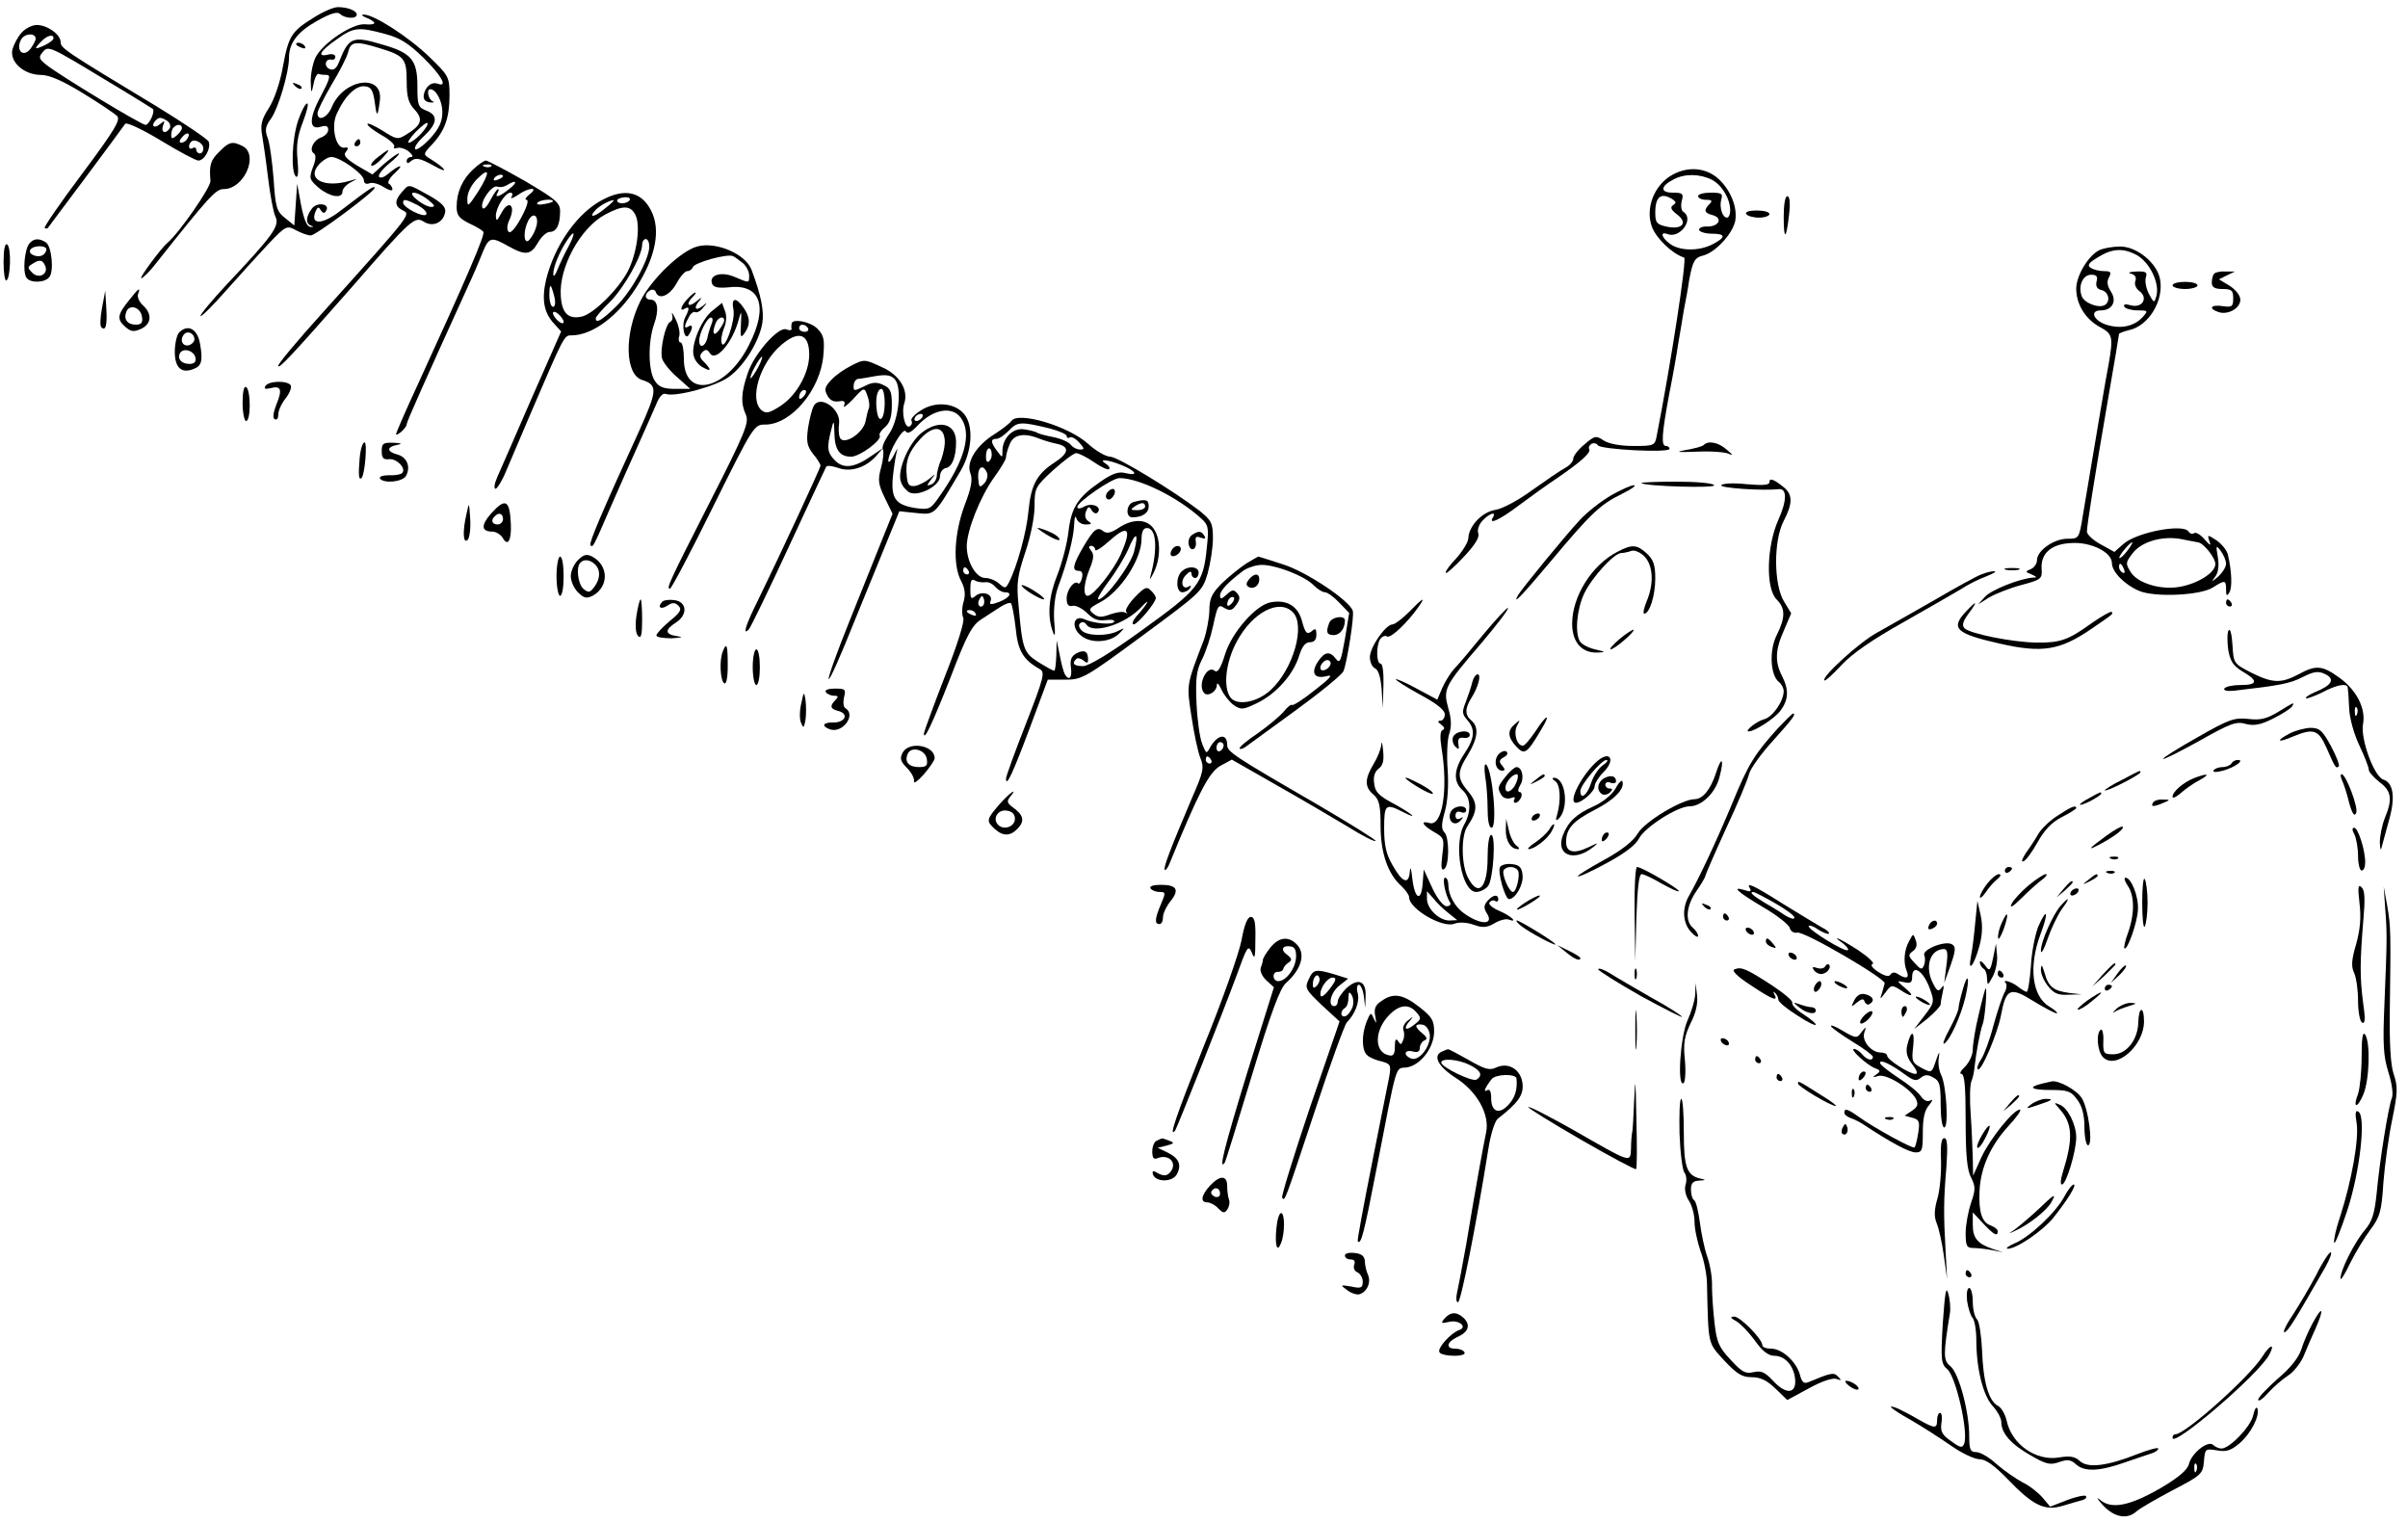<?xml version="1.0" standalone="no"?>
<!DOCTYPE svg PUBLIC "-//W3C//DTD SVG 20010904//EN"
 "http://www.w3.org/TR/2001/REC-SVG-20010904/DTD/svg10.dtd">
<svg version="1.0" xmlns="http://www.w3.org/2000/svg"
 width="675pt" height="427pt" viewBox="0 0 675 427"
 preserveAspectRatio="xMidYMid meet">
<g transform="translate(0,427) scale(0.1,-0.1)"
fill="#000000" stroke="none">
<path d="M880 4221 c-63 -39 -71 -51 -87 -138 -8 -46 -25 -94 -40 -117 -19
-29 -23 -46 -19 -70 3 -17 11 -71 17 -121 6 -49 15 -100 21 -112 13 -26 -7
-53 -138 -192 -42 -45 -74 -84 -72 -87 3 -2 36 31 73 73 38 43 91 101 118 130
49 51 51 52 78 37 15 -8 33 -14 40 -14 14 0 178 122 179 133 0 8 -11 1 -100
-67 -48 -36 -80 -36 -66 0 6 14 9 16 15 5 6 -9 11 -10 15 -2 13 20 -26 26 -40
6 -17 -23 -18 -42 -1 -48 7 -2 6 -4 -3 -3 -10 1 -18 21 -26 61 l-11 60 -4 -58
-4 -59 -26 21 c-23 18 -27 29 -32 109 -4 49 -11 102 -17 116 -8 22 -6 32 10
54 20 28 50 129 50 169 0 42 23 73 78 104 39 22 58 27 65 20 13 -13 47 -15 47
-2 0 11 -25 21 -53 21 -12 0 -42 -13 -67 -29z"/>
<path d="M1028 4220 c30 -13 28 -21 -6 -18 -35 2 -116 -52 -137 -92 -8 -16
-14 -46 -14 -67 1 -37 2 -37 8 -8 3 17 10 29 14 28 4 -2 14 -3 23 -3 12 0 8
-13 -17 -60 -34 -63 -33 -96 1 -85 14 4 20 2 20 -9 0 -8 -9 -17 -19 -21 -22
-7 -36 -36 -21 -45 6 -4 6 -17 -3 -39 -11 -31 -10 -34 16 -57 31 -26 67 -32
67 -11 0 8 10 19 23 26 21 11 21 11 -3 4 -73 -21 -122 6 -86 46 11 12 26 21
35 21 24 0 91 -48 91 -65 0 -9 6 -12 15 -9 8 4 26 -1 40 -10 14 -9 25 -12 25
-7 0 5 -4 13 -10 16 -5 3 2 17 18 31 28 26 11 23 -21 -4 -9 -8 -20 -12 -24 -8
-5 4 8 21 27 37 19 15 32 29 28 29 -4 0 -22 -13 -41 -29 l-33 -30 -43 25 c-32
20 -40 29 -31 39 8 10 7 13 -6 11 -23 -1 -36 58 -21 93 23 52 55 83 81 79 17
-2 22 -12 27 -48 5 -40 8 -38 14 10 8 75 -102 59 -135 -20 -12 -30 -40 -42
-40 -17 0 7 18 43 39 79 22 36 43 77 47 92 7 30 20 32 88 11 69 -21 76 -29 76
-93 0 -44 5 -61 22 -79 25 -27 20 -44 -23 -70 -24 -15 -28 -14 -67 11 -23 14
-42 23 -42 18 0 -5 18 -18 40 -31 22 -12 38 -27 35 -32 -3 -5 0 -6 7 -4 8 3
22 -1 33 -9 11 -9 14 -16 8 -16 -7 0 -13 -5 -13 -11 0 -8 4 -8 14 1 12 9 25 6
63 -15 44 -25 33 -7 -13 21 -18 11 -18 13 8 40 35 38 48 74 48 137 0 51 -2 55
-57 108 -57 55 -157 120 -184 118 -8 0 -4 -4 9 -9z m51 -45 c42 -11 66 -26
108 -67 50 -49 69 -83 41 -73 -18 7 -35 -7 -40 -30 -2 -13 3 -20 17 -22 11 -1
14 0 8 3 -13 6 -18 34 -7 34 16 0 34 -33 34 -64 0 -27 -9 -46 -34 -74 -19 -20
-38 -34 -42 -30 -4 4 7 21 25 37 37 35 40 58 6 71 -23 9 -25 15 -25 69 0 73
-17 93 -98 116 -83 25 -94 21 -121 -47 -7 -19 -15 -26 -26 -22 -18 7 -14 30 4
27 6 -2 11 2 11 8 0 6 -9 9 -20 6 -33 -8 -23 10 23 42 48 35 62 36 136 16z
m101 -280 c-13 -14 -28 -25 -34 -25 -5 0 3 13 19 30 16 16 31 28 33 25 3 -3
-5 -16 -18 -30z"/>
<path d="M61 4179 c-11 -12 -22 -33 -26 -47 -9 -35 32 -72 80 -72 23 0 60 -16
117 -51 46 -28 89 -57 96 -64 11 -10 -6 -39 -97 -161 -61 -81 -108 -150 -106
-153 3 -2 7 -2 9 0 4 5 208 278 217 292 4 5 49 -16 100 -47 51 -31 98 -56 105
-56 17 0 36 34 29 53 -3 7 -68 51 -143 97 -260 157 -272 165 -272 182 0 21
-37 48 -67 48 -12 0 -31 -9 -42 -21z m39 -18 c0 -4 -6 -16 -14 -27 -20 -27
-43 -6 -27 25 10 18 41 20 41 2z m50 2 c0 -5 -11 -13 -25 -20 -29 -13 -31 -11
-9 11 16 17 34 21 34 9z m144 -116 c72 -43 133 -81 134 -82 8 -7 -10 -45 -20
-45 -12 0 -243 140 -279 169 -20 16 -21 21 -10 34 16 20 18 19 175 -76z m175
-116 c7 -5 10 -14 7 -20 -11 -18 -26 -13 -19 7 6 15 5 15 -10 3 -16 -13 -25
-2 -10 12 8 9 15 9 32 -2z m41 -20 c0 -5 -7 -14 -15 -21 -12 -10 -15 -10 -15
2 0 8 3 18 7 21 9 10 23 9 23 -2z m15 -30 c-3 -6 -11 -11 -17 -11 -6 0 -6 6 2
15 14 17 26 13 15 -4z m45 -27 c0 -8 -4 -14 -10 -14 -5 0 -10 5 -10 11 0 5 -4
7 -10 4 -11 -7 -14 8 -4 18 10 9 34 -4 34 -19z"/>
<path d="M830 4146 c0 -2 7 -7 16 -10 8 -3 12 -2 9 4 -6 10 -25 14 -25 6z"/>
<path d="M827 4029 c7 -7 15 -10 18 -7 3 3 -2 9 -12 12 -14 6 -15 5 -6 -5z"/>
<path d="M836 3933 c-18 -52 -21 -148 -6 -158 6 -4 7 14 4 47 -4 41 0 67 15
106 11 29 17 52 12 52 -5 0 -16 -21 -25 -47z"/>
<path d="M995 3870 c-3 -5 -1 -10 4 -10 6 0 11 5 11 10 0 6 -2 10 -4 10 -3 0
-8 -4 -11 -10z"/>
<path d="M615 3845 c-25 -24 -29 -38 -25 -82 1 -18 -87 -145 -120 -173 -19
-16 -81 -100 -74 -100 5 1 23 18 39 39 153 193 170 211 192 211 57 0 99 95 54
120 -29 15 -39 13 -66 -15z"/>
<path d="M1060 3830 c-14 -10 -22 -21 -19 -24 3 -3 16 5 29 19 28 30 24 32
-10 5z"/>
<path d="M1326 3795 c-30 -28 -46 -64 -46 -105 0 -23 7 -32 35 -46 20 -9 38
-20 40 -24 5 -8 -45 -125 -184 -428 -34 -73 -61 -136 -61 -139 0 -3 7 0 15 7
8 7 15 16 15 21 0 7 52 123 173 389 14 30 32 72 40 93 18 43 24 44 72 17 48
-27 63 -25 83 10 9 16 24 30 33 30 19 0 29 20 29 58 0 24 -13 34 -99 85 -55
31 -104 57 -109 57 -5 0 -21 -11 -36 -25z m51 9 c-3 -3 -12 -4 -19 -1 -8 3 -5
6 6 6 11 1 17 -2 13 -5z m-36 -70 c-29 -44 -31 -46 -31 -21 0 17 11 38 26 54
37 37 39 22 5 -33z m69 42 c0 -2 -7 -7 -16 -10 -8 -3 -12 -2 -9 4 6 10 25 14
25 6z m17 -36 c-27 -22 -42 -26 -32 -10 3 6 4 10 1 10 -3 0 -13 -15 -22 -32
-10 -19 -19 -27 -22 -20 -6 18 27 64 42 59 7 -3 19 -1 27 4 27 17 32 9 6 -11z
m57 -15 c-10 -8 -14 -15 -8 -15 7 0 1 -21 -15 -50 -16 -30 -30 -45 -35 -40 -6
6 -5 20 3 36 17 39 -3 55 -23 18 -13 -24 -15 -26 -16 -9 0 23 26 65 41 65 6 0
7 -5 3 -12 -4 -6 3 -4 17 5 30 22 62 24 33 2z m66 -19 c0 -2 -11 -6 -25 -8
-13 -3 -22 -1 -19 3 5 9 44 13 44 5z m-49 -78 c-5 -15 -15 -29 -20 -33 -14 -8
-14 30 0 57 16 29 33 9 20 -24z"/>
<path d="M4688 3780 c-51 -28 -77 -94 -57 -147 13 -32 56 -74 90 -85 8 -3 -37
-296 -77 -500 -5 -27 -8 -28 -65 -28 -37 0 -69 6 -83 15 -22 15 -26 14 -55
-11 -17 -14 -31 -32 -31 -40 0 -7 -10 -19 -22 -25 -13 -7 -54 -35 -92 -62 -38
-28 -84 -53 -104 -56 -37 -6 -74 -44 -76 -79 0 -11 -16 -37 -34 -57 -19 -20
-32 -38 -29 -41 2 -2 25 18 50 45 31 33 45 55 41 66 -4 9 2 25 11 35 19 21 41
28 30 10 -14 -22 18 -8 72 33 32 24 81 59 108 77 67 46 95 71 90 81 -3 4 0 11
6 15 6 3 14 2 18 -4 7 -12 201 -22 201 -10 0 4 -4 8 -10 8 -14 0 -12 32 9 145
11 55 22 118 25 140 4 22 11 65 16 95 6 30 13 69 15 85 10 53 15 63 40 69 34
9 81 60 89 96 7 38 -12 86 -46 118 -35 32 -85 37 -130 12z m111 -14 c28 -15
51 -53 51 -86 0 -11 -4 -20 -9 -20 -13 0 -22 30 -16 51 5 16 1 19 -29 19 -20
0 -36 -4 -36 -10 0 -5 10 -10 22 -10 17 0 19 -3 10 -12 -17 -17 -15 -25 9 -31
29 -8 18 -32 -15 -32 -14 1 -25 -4 -23 -10 2 -5 18 -10 35 -10 40 0 41 -10 2
-30 -37 -19 -90 -19 -118 1 -24 17 -30 36 -8 28 35 -14 76 42 45 62 -6 3 -8
17 -5 30 6 21 3 24 -25 24 -36 0 -35 18 2 37 32 17 74 16 108 -1z m-110 -55
c10 -7 10 -10 1 -16 -9 -6 -6 -13 11 -26 32 -24 14 -44 -30 -34 -27 6 -31 11
-31 39 0 45 16 58 49 37z"/>
<path d="M1127 3732 c-21 -23 -21 -39 -1 -50 26 -14 38 1 -223 -290 -68 -75
-123 -141 -123 -147 0 -12 38 29 207 221 167 192 176 199 202 182 25 -15 54
-2 59 28 2 14 -11 27 -47 47 -58 32 -54 32 -74 9z m73 -22 c19 -15 21 -20 9
-20 -9 0 -27 9 -40 20 -32 26 -3 27 31 0z m-29 -15 c16 -9 27 -20 24 -26 -7
-10 -65 19 -65 33 0 11 7 10 41 -7z"/>
<path d="M1689 3710 c-71 -37 -134 -127 -158 -223 -13 -55 -7 -93 22 -124 l20
-22 -83 -188 c-45 -103 -88 -203 -96 -220 -8 -18 -10 -33 -5 -33 4 0 18 21 29
48 11 26 42 99 69 162 95 221 94 220 115 220 58 0 130 53 182 135 54 85 69
161 41 215 -27 53 -74 63 -136 30z m76 -1 c-7 -11 -35 -12 -35 -1 0 4 9 8 20
9 11 1 18 -2 15 -8z m-70 -24 c-30 -25 -48 -27 -24 -2 13 12 36 25 49 26 3 0
-8 -11 -25 -24z m86 -17 c15 -29 5 -107 -21 -158 -26 -50 -94 -118 -128 -127
-38 -9 -57 8 -60 57 -6 80 55 192 125 229 49 26 70 26 84 -1z m-188 -90 c-10
-18 -23 -46 -30 -63 -6 -16 -12 -23 -12 -14 -1 19 17 63 39 96 22 33 24 20 3
-19z m227 1 c0 -36 -50 -126 -93 -168 -40 -39 -57 -49 -57 -33 0 4 18 25 40
46 39 39 90 129 90 160 0 9 5 16 10 16 6 0 10 -9 10 -21z m-266 -141 c4 -17 2
-28 -4 -28 -5 0 -10 14 -10 32 0 36 4 35 14 -4z m26 -70 c0 -6 -7 -5 -15 2 -8
7 -15 17 -15 22 0 6 7 5 15 -2 8 -7 15 -17 15 -22z"/>
<path d="M5000 3663 c0 -68 7 -66 15 5 4 33 2 52 -5 52 -6 0 -10 -24 -10 -57z"/>
<path d="M4895 3670 c3 -5 19 -10 36 -10 16 0 29 5 29 10 0 6 -16 10 -36 10
-21 0 -33 -4 -29 -10z"/>
<path d="M82 3587 c-13 -16 -19 -78 -8 -95 10 -16 51 -15 64 1 14 16 7 88 -10
98 -19 12 -34 11 -46 -4z m48 -16 c0 -6 -5 -13 -10 -16 -15 -9 -43 3 -35 15 8
13 45 13 45 1z m-3 -47 c9 -23 -19 -37 -37 -18 -13 13 -13 16 0 24 21 14 30
12 37 -6z"/>
<path d="M10 3535 c0 -31 4 -54 8 -51 12 7 14 93 2 101 -6 4 -10 -14 -10 -50z"/>
<path d="M1954 3579 c-47 -13 -129 -93 -159 -153 -46 -93 -43 -206 5 -221 44
-14 43 -29 -8 -142 -102 -222 -142 -316 -137 -321 7 -7 7 -8 55 103 24 55 60
136 80 180 20 44 42 95 50 113 8 20 18 31 26 28 26 -10 145 22 179 49 42 31
84 100 92 150 5 33 -3 76 -30 148 -16 45 -100 81 -153 66z m129 -47 c9 -8 17
-23 17 -34 0 -22 1 -22 -41 -4 -38 16 -72 5 -63 -19 4 -11 18 -13 50 -10 86 9
108 -55 54 -161 -64 -129 -183 -155 -183 -40 0 25 -4 46 -9 46 -5 0 -7 8 -4
18 3 9 -2 31 -10 47 -8 17 -12 22 -10 13 3 -9 0 -18 -5 -20 -13 -4 -30 -78
-23 -103 3 -11 22 -35 42 -52 l37 -33 -42 0 c-32 0 -46 5 -57 22 -19 27 -20
108 -3 158 15 41 11 70 -9 70 -17 0 -19 16 -2 26 6 4 14 2 16 -4 8 -24 39 -11
58 23 10 19 24 35 30 35 7 0 14 5 16 11 4 13 98 39 113 31 6 -3 18 -12 28 -20z"/>
<path d="M1927 3432 c-19 -20 -23 -37 -7 -27 13 8 13 -1 1 -24 -12 -22 -2 -69
10 -49 12 18 11 31 -1 23 -13 -8 -13 1 1 26 5 11 14 17 18 14 5 -2 15 3 22 13
13 15 12 16 -3 3 -21 -15 -24 -2 -5 19 6 8 2 6 -10 -4 -24 -20 -32 -9 -11 12
7 7 10 12 7 12 -3 0 -13 -8 -22 -18z"/>
<path d="M2056 3402 c6 -30 -25 -117 -33 -94 -3 7 0 25 6 41 7 16 9 36 3 50
l-8 22 -26 -21 c-32 -24 -63 -100 -53 -129 3 -12 15 -26 26 -31 23 -13 24 -7
3 15 -13 12 -14 19 -5 28 9 9 14 8 21 -3 16 -26 64 30 81 95 7 26 8 24 6 -13
-2 -37 -1 -41 10 -26 17 24 16 45 -3 72 -21 30 -35 28 -28 -6z m-61 -39 c-4
-10 -10 -28 -12 -40 -6 -25 -23 -31 -23 -8 0 21 22 65 33 65 5 0 6 -8 2 -17z
m35 9 c0 -5 -7 -17 -15 -28 -15 -19 -20 -8 -9 20 6 17 24 22 24 8z"/>
<path d="M5885 3569 c-31 -15 -65 -72 -65 -108 0 -44 26 -86 67 -108 35 -19
37 -27 24 -103 -8 -39 -29 -167 -72 -422 -11 -68 -11 -68 -44 -68 -37 0 -85
-33 -85 -60 0 -10 -8 -21 -17 -25 -17 -7 -16 -8 2 -15 15 -7 16 -9 4 -9 -36
-2 -120 -35 -136 -55 l-18 -20 30 19 c17 10 57 26 90 35 57 15 60 18 58 45 -3
44 27 71 85 73 54 3 112 -26 112 -56 0 -25 36 -61 76 -78 44 -19 174 -13 208
10 33 21 36 20 36 -6 0 -18 2 -20 9 -9 9 13 7 61 -4 107 -3 12 -17 29 -31 39
-26 17 -27 17 -21 -1 6 -15 3 -14 -13 4 -11 13 -24 21 -29 18 -5 -4 -12 -2
-16 4 -14 23 -143 -1 -182 -34 l-26 -23 -38 21 c-22 12 -39 28 -39 36 0 17 20
144 61 382 16 92 29 169 29 172 0 2 13 7 29 11 54 12 97 82 86 142 -8 46 -66
93 -113 92 -20 0 -46 -5 -57 -10z m103 -13 c38 -20 68 -82 56 -118 -5 -18 -7
-17 -20 8 -8 15 -12 35 -9 46 5 15 1 18 -27 17 -18 -1 -25 -3 -15 -6 12 -3 16
-10 13 -20 -4 -9 1 -21 10 -28 27 -19 10 -49 -22 -41 -17 5 -23 3 -19 -4 3 -5
20 -10 37 -10 30 0 30 -1 14 -19 -24 -26 -62 -34 -102 -21 -36 12 -47 40 -15
40 32 0 46 26 28 53 -10 16 -12 28 -5 40 7 14 5 17 -14 17 -13 0 -29 4 -37 9
-11 7 -7 14 20 30 40 25 70 26 107 7z m-111 -75 c-3 -13 1 -21 14 -24 20 -5
26 -32 9 -42 -17 -10 -59 6 -65 26 -10 29 4 59 27 59 15 0 19 -5 15 -19z m284
-731 c15 -1 49 -43 49 -61 0 -24 -49 -55 -101 -64 -52 -9 -116 10 -136 41 -15
24 -15 27 4 52 25 34 84 51 138 41 22 -5 43 -8 46 -9z m-198 -24 c-10 -13 -20
-22 -22 -20 -4 4 29 44 36 44 2 0 -4 -11 -14 -24z m277 -36 c0 -9 -10 -25 -22
-36 -19 -16 -20 -16 -9 -1 9 11 12 30 8 55 -6 34 -5 35 8 18 8 -11 15 -27 15
-36z m-286 -16 c3 -8 2 -12 -4 -9 -6 3 -10 10 -10 16 0 14 7 11 14 -7z"/>
<path d="M6207 3503 c-4 -3 -7 -15 -7 -25 0 -13 8 -18 30 -18 26 0 30 -4 30
-26 0 -23 -3 -26 -30 -22 -33 5 -41 -7 -10 -17 26 -8 60 11 60 35 0 12 -13 28
-30 39 l-30 18 22 11 23 11 -26 0 c-14 1 -29 -2 -32 -6z"/>
<path d="M6090 3470 c0 -5 16 -10 35 -10 19 0 35 5 35 10 0 6 -16 10 -35 10
-19 0 -35 -4 -35 -10z"/>
<path d="M363 3430 c-34 -42 -36 -54 -13 -75 17 -15 24 -16 45 -7 30 14 32 42
6 66 -11 10 -17 24 -14 32 8 21 1 16 -24 -16z m35 -48 c3 -16 -2 -22 -17 -22
-24 0 -35 15 -27 36 9 23 40 13 44 -14z"/>
<path d="M286 3407 c-5 -26 -6 -51 -2 -54 12 -13 17 6 14 53 l-3 49 -9 -48z"/>
<path d="M2219 3363 c-1 -5 -1 -11 0 -15 0 -4 -6 -5 -15 -1 -22 8 -89 -67
-108 -123 -19 -56 -20 -84 -5 -117 9 -21 -2 -50 -98 -238 -118 -232 -126 -249
-115 -249 4 0 59 104 121 230 113 228 115 230 146 230 73 0 155 98 163 194 4
45 1 57 -17 75 -20 20 -70 29 -72 14z m46 -13 c3 -5 -1 -10 -9 -10 -9 0 -16 5
-16 10 0 6 4 10 9 10 6 0 13 -4 16 -10z m3 -63 c5 -53 -31 -122 -79 -154 -32
-21 -42 -23 -54 -13 -36 30 -5 133 56 184 45 38 73 32 77 -17z m-143 -47 c-9
-16 -18 -30 -21 -30 -2 0 2 14 11 30 9 17 18 30 21 30 2 0 -2 -13 -11 -30z
m127 -82 c-7 -7 -12 -8 -12 -2 0 14 12 26 19 19 2 -3 -1 -11 -7 -17z"/>
<path d="M502 3338 c-6 -6 -12 -31 -12 -54 0 -45 19 -62 53 -48 22 8 26 23 18
69 -7 43 -34 58 -59 33z m43 -19 c0 -7 -8 -15 -17 -17 -18 -3 -25 18 -11 32
10 10 28 1 28 -15z m3 -52 c2 -11 -3 -17 -17 -17 -23 0 -35 15 -26 31 10 15
39 6 43 -14z"/>
<path d="M2384 3244 c-18 -9 -42 -26 -54 -39 -18 -19 -20 -27 -11 -43 7 -14
18 -19 32 -17 16 3 19 0 15 -12 -4 -8 8 0 25 18 31 34 32 34 40 11 5 -12 7
-28 5 -35 -3 -6 -7 -24 -10 -39 -8 -34 -63 -68 -72 -44 -3 8 -4 25 -2 38 6 41
-53 83 -71 50 -5 -9 -12 -37 -16 -62 -5 -37 -3 -50 14 -72 12 -14 21 -29 21
-33 0 -7 -116 -256 -176 -379 -33 -66 -44 -100 -25 -80 5 5 55 108 111 229 56
121 104 223 106 227 3 4 18 2 35 -4 35 -12 77 2 106 35 l18 21 -31 -21 c-48
-34 -79 -38 -103 -14 -22 22 -24 36 -11 86 7 29 8 28 9 -10 1 -46 15 -65 47
-65 24 0 87 47 80 59 -3 4 4 15 15 24 14 12 19 30 19 62 0 38 -4 47 -24 56
-19 9 -31 8 -54 -4 -28 -14 -30 -13 -29 2 0 10 6 18 12 19 5 0 28 4 50 8 31 5
44 2 54 -10 20 -24 10 -116 -18 -154 -12 -18 -20 -36 -16 -42 3 -5 1 -28 -5
-50 -10 -36 -8 -47 10 -85 l22 -45 -31 -77 c-17 -43 -58 -145 -91 -227 -33
-82 -59 -154 -57 -159 2 -6 34 66 71 159 38 93 82 201 98 240 l29 71 48 -5
c53 -5 49 -8 123 117 33 55 38 127 11 160 -26 32 -81 37 -121 11 -18 -11 -30
-24 -27 -29 3 -5 1 -12 -5 -16 -13 -8 -24 38 -15 65 12 37 -14 79 -61 100 -51
24 -51 24 -90 4z m96 -103 c0 -46 -16 -63 -22 -23 -5 35 1 62 13 62 5 0 9 -18
9 -39z m214 -43 c31 -44 10 -120 -61 -220 -25 -36 -28 -37 -67 -32 -56 9 -69
27 -63 89 3 28 8 59 11 70 4 11 0 7 -8 -10 -8 -16 -15 -24 -16 -17 0 24 42 96
49 83 5 -8 15 -3 32 15 44 48 99 57 123 22z m-109 2 c-3 -5 -11 -10 -16 -10
-6 0 -7 5 -4 10 3 6 11 10 16 10 6 0 7 -4 4 -10z"/>
<path d="M2581 3055 c-35 -30 -66 -104 -56 -134 3 -12 14 -25 24 -31 25 -13
86 18 86 45 0 11 7 21 16 23 18 3 29 31 29 73 0 53 -49 65 -99 24z m67 -16 c2
-14 -3 -38 -9 -55 -7 -16 -13 -38 -13 -48 -1 -11 -8 -21 -16 -24 -13 -5 -13
-3 0 14 14 18 14 18 -5 2 -11 -9 -29 -18 -40 -20 -16 -2 -21 3 -23 26 -5 43 5
70 38 106 34 37 64 37 68 -1z"/>
<path d="M744 3188 c-5 -8 0 -9 14 -6 30 8 34 -4 17 -45 -9 -23 -11 -38 -5
-42 6 -3 10 2 10 13 0 11 9 31 21 46 11 14 17 30 14 36 -9 14 -62 13 -71 -2z"/>
<path d="M680 3141 c0 -28 5 -51 10 -51 6 0 10 20 10 44 0 25 -4 48 -10 51 -6
4 -10 -13 -10 -44z"/>
<path d="M2835 3090 c-4 -6 -24 -22 -46 -36 -52 -32 -81 -79 -69 -110 7 -17 3
-41 -16 -90 -29 -78 -34 -167 -10 -212 11 -21 13 -38 7 -59 -5 -16 -5 -36 -1
-44 5 -8 -15 -73 -51 -164 -32 -82 -58 -154 -59 -160 -1 -25 22 23 74 155 47
123 61 148 88 165 17 11 42 27 54 35 13 8 25 12 28 9 3 -3 9 -34 13 -69 6 -64
21 -89 67 -115 16 -9 13 -22 -38 -153 -31 -79 -56 -148 -56 -154 0 -26 18 12
66 140 l51 137 49 0 c47 0 56 5 216 123 164 121 168 124 183 174 8 29 15 73
15 99 0 43 -4 50 -37 77 -73 56 -230 152 -251 152 -12 0 -40 16 -62 36 -55 50
-197 92 -215 64z m108 -21 c26 -7 47 -16 47 -21 0 -5 4 -7 9 -4 4 3 16 -3 26
-14 15 -17 16 -20 3 -20 -9 0 -21 6 -27 14 -7 8 -28 17 -49 21 -20 4 -41 9
-46 13 -6 3 -22 7 -38 9 -30 3 -58 -26 -58 -61 0 -20 0 -20 -15 0 -18 24 -19
34 -2 34 8 0 23 11 36 24 23 24 32 25 114 5z m-31 -28 c13 -5 35 -12 51 -15
36 -8 34 -26 -8 -53 -49 -32 -65 -63 -72 -135 -5 -58 -32 -156 -55 -201 -9
-17 -11 -17 -27 -3 -10 9 -27 16 -39 16 -26 0 -52 45 -52 89 0 44 38 139 76
192 19 26 34 51 34 57 0 6 4 22 10 36 10 28 40 34 82 17z m-132 -46 c0 -8 -4
-16 -9 -19 -5 -3 -8 5 -7 18 1 25 16 26 16 1z m286 -20 c20 -14 40 -23 43 -20
3 4 -1 10 -9 15 -24 15 6 12 45 -4 41 -17 47 -31 10 -22 -19 5 -37 -1 -70 -24
-64 -44 -82 -72 -90 -141 -4 -34 -18 -87 -31 -120 -24 -60 -29 -114 -13 -159
6 -18 8 -10 4 30 -2 35 2 70 11 95 25 67 44 138 45 175 1 19 3 27 6 18 3 -10
14 -18 26 -18 17 0 19 2 8 9 -9 6 -11 16 -7 27 6 15 9 16 16 4 5 -8 12 -11 16
-7 15 15 -13 29 -35 18 -12 -7 -21 -8 -21 -2 0 14 97 81 118 81 55 0 163 -53
229 -113 20 -18 22 -26 16 -81 -10 -102 -23 -118 -180 -231 -91 -66 -151 -102
-167 -102 -25 0 -33 7 -19 20 3 4 12 2 20 -4 10 -9 13 -8 13 3 0 23 -11 28
-32 17 -15 -8 -19 -18 -16 -40 4 -28 -5 -39 -17 -19 -3 5 -10 29 -14 52 l-9
43 -1 -42 c-1 -24 -3 -43 -6 -43 -3 0 -23 11 -44 24 -42 27 -45 36 -56 161 -6
60 -3 81 19 147 15 44 26 99 26 129 0 51 2 55 52 101 29 26 58 48 65 48 6 0
29 -11 49 -25z m-299 -31 c3 -8 -1 -22 -9 -30 -12 -12 -14 -10 -16 16 -2 32
14 41 25 14z m-52 -274 c3 -5 1 -10 -4 -10 -6 0 -11 5 -11 10 0 6 2 10 4 10 3
0 8 -4 11 -10z m46 -32 c9 2 22 -4 29 -13 7 -8 19 -15 26 -15 24 0 15 -15 -15
-27 -24 -9 -29 -8 -24 3 7 19 -24 29 -42 14 -13 -11 -15 -8 -15 19 0 23 3 30
13 24 6 -4 19 -6 28 -5z m-5 -65 c-10 -10 -19 5 -10 18 6 11 8 11 12 0 2 -7 1
-15 -2 -18z m-21 -23 c3 -6 -1 -7 -9 -4 -18 7 -21 14 -7 14 6 0 13 -4 16 -10z"/>
<path d="M3107 2893 c-10 -9 -9 -23 2 -23 5 0 11 7 15 15 5 15 -5 20 -17 8z"/>
<path d="M3178 2863 c-21 -5 -24 -43 -4 -43 28 0 46 12 46 31 0 19 -8 21 -42
12z m32 -13 c0 -5 -10 -10 -22 -10 -19 0 -20 2 -8 10 19 13 30 13 30 0z"/>
<path d="M3135 2790 c-21 -14 -33 -16 -42 -9 -17 14 -27 6 -57 -45 -29 -50
-32 -66 -12 -66 9 0 12 -7 9 -20 -3 -12 -8 -18 -11 -15 -10 10 -32 -18 -32
-42 0 -18 5 -24 17 -21 9 2 28 -8 41 -21 17 -17 31 -22 52 -19 16 2 26 0 23
-5 -6 -9 -56 -5 -85 8 -30 12 -36 -25 -7 -47 28 -23 83 -19 108 8 15 15 14 15
-6 5 -30 -15 -88 -14 -102 3 -8 9 -8 16 -2 20 5 4 12 2 16 -4 18 -29 110 0
155 49 28 30 17 8 -14 -26 -11 -13 -14 -23 -8 -23 11 0 62 61 62 74 0 4 -6 14
-14 21 -11 12 -18 9 -45 -19 -17 -18 -28 -36 -24 -41 5 -4 3 -5 -3 -2 -6 4
-25 1 -42 -5 -24 -9 -34 -9 -47 2 -15 12 -13 15 19 32 56 29 116 120 116 178
0 20 5 30 15 30 27 0 31 -60 9 -138 -2 -9 2 -3 10 13 20 40 20 95 0 123 -19
28 -59 29 -99 2z m7 -73 c-20 -45 -77 -117 -93 -117 -14 0 -11 36 6 77 11 27
12 39 4 49 -8 10 -8 14 0 14 6 0 11 -5 11 -11 0 -6 19 6 42 27 51 45 61 32 30
-39z m37 7 c-10 -39 -81 -134 -100 -134 -5 0 7 21 27 48 20 26 45 67 56 91 22
53 31 50 17 -5z"/>
<path d="M2911 2787 c28 -21 59 -36 59 -29 0 5 -11 14 -25 20 -24 11 -44 16
-34 9z"/>
<path d="M3342 2771 c-8 -5 -12 -17 -10 -26 4 -24 24 -16 20 7 -2 13 1 16 14
11 12 -4 15 -3 10 5 -8 14 -16 15 -34 3z"/>
<path d="M3285 2729 c-4 -6 -5 -13 -2 -16 7 -7 27 6 27 18 0 12 -17 12 -25 -2z"/>
<path d="M3312 2668 c-17 -17 -15 -58 2 -58 8 0 18 5 22 12 4 6 3 8 -4 4 -18
-11 -25 15 -8 32 10 11 16 12 16 4 0 -7 5 -12 10 -12 6 0 10 7 10 15 0 18 -31
20 -48 3z"/>
<path d="M2885 2610 c17 -11 35 -20 40 -20 6 0 -3 9 -20 20 -16 11 -34 20 -40
20 -5 0 4 -9 20 -20z"/>
<path d="M1008 2983 c-4 -46 -2 -61 6 -52 9 11 16 99 8 99 -6 0 -12 -21 -14
-47z"/>
<path d="M1070 3005 c0 -19 5 -24 21 -22 22 2 49 -27 36 -39 -4 -4 -20 -7 -37
-6 -17 0 -28 -4 -25 -9 10 -15 63 -10 73 7 14 25 3 53 -24 60 -30 8 -31 21 -1
27 16 3 13 5 -10 6 -29 1 -33 -2 -33 -24z"/>
<path d="M4776 3023 c-3 -4 -25 -10 -49 -14 -33 -6 -27 -7 29 -5 39 2 80 -1
90 -6 13 -6 12 -3 -5 11 -23 21 -52 27 -65 14z"/>
<path d="M4960 2919 c0 -9 -18 -10 -65 -6 -37 4 -67 2 -70 -3 -5 -8 117 -16
161 -11 24 3 23 -33 -1 -86 -33 -74 -36 -192 -5 -223 25 -25 25 -50 1 -99 -22
-42 -19 -112 5 -132 8 -6 14 -18 14 -26 0 -28 -31 -73 -55 -79 -20 -5 -57 -34
-43 -34 16 0 71 35 88 57 24 31 25 60 5 99 -20 39 -19 73 6 128 l20 47 -20 33
c-29 47 -30 170 -1 226 25 48 25 72 3 92 -29 24 -43 30 -43 17z"/>
<path d="M4601 2916 c10 -9 210 -15 204 -6 -3 6 -51 10 -107 10 -56 0 -99 -2
-97 -4z"/>
<path d="M4515 2881 c-27 -16 -66 -46 -86 -68 -37 -39 -159 -188 -173 -210
-19 -33 9 -4 92 95 113 135 138 158 199 188 26 13 41 23 33 24 -8 0 -37 -13
-65 -29z"/>
<path d="M1308 2831 c-12 -50 -10 -87 3 -74 5 5 9 32 7 59 -3 47 -3 48 -10 15z"/>
<path d="M1376 2830 c-28 -32 -27 -50 4 -50 10 0 23 -8 29 -17 14 -26 25 -9
23 38 -3 68 -15 75 -56 29z m34 -15 c0 -8 -7 -15 -15 -15 -16 0 -20 12 -8 23
11 12 23 8 23 -8z"/>
<path d="M4535 2724 c-73 -37 -128 -126 -128 -202 0 -52 27 -83 72 -81 23 1
22 2 -8 9 -18 4 -37 14 -42 22 -15 24 -9 91 12 135 23 47 84 113 104 113 7 0
20 3 28 6 9 3 25 -4 36 -15 25 -25 28 -76 7 -126 -8 -19 -11 -35 -7 -35 15 0
31 51 31 99 0 37 -5 52 -23 69 -28 26 -42 27 -82 6z"/>
<path d="M1620 2700 c-11 -11 -20 -31 -20 -45 0 -14 9 -34 20 -45 17 -17 24
-18 41 -10 46 25 46 85 -1 110 -15 8 -24 6 -40 -10z m48 -12 c16 -16 15 -40
-2 -63 -12 -16 -16 -17 -30 -6 -16 13 -22 62 -9 74 10 11 28 8 41 -5z"/>
<path d="M1560 2655 c0 -30 5 -55 10 -55 6 0 10 25 10 55 0 30 -4 55 -10 55
-5 0 -10 -25 -10 -55z"/>
<path d="M3494 2691 c-17 -11 -48 -36 -68 -55 -30 -30 -36 -44 -36 -79 -1 -23
-8 -60 -16 -82 -49 -128 -48 -122 -34 -214 7 -47 18 -99 25 -116 11 -27 8 -39
-23 -110 -60 -141 -82 -198 -77 -203 2 -3 9 6 14 19 80 196 110 254 141 272
l33 18 126 -72 c69 -39 159 -92 199 -116 40 -25 75 -43 78 -40 3 2 -71 48
-163 102 -235 136 -253 148 -253 167 0 34 -27 30 -48 -7 -10 -19 -11 -18 -22
10 -7 17 -14 68 -16 115 -3 69 0 91 15 121 11 21 25 64 32 97 12 55 14 59 31
48 16 -9 22 -7 33 8 11 15 12 23 3 33 -9 11 -14 11 -29 -3 -15 -14 -19 -14
-19 -3 0 13 21 36 62 67 9 8 30 16 46 18 35 6 129 -29 155 -57 10 -10 24 -19
31 -19 7 0 25 -13 40 -29 l28 -29 -12 -73 c-11 -62 -14 -70 -25 -56 -17 23
-32 21 -51 -8 -20 -31 -10 -49 25 -40 19 5 11 -5 -33 -39 -32 -26 -61 -44 -64
-42 -2 3 -13 -5 -23 -18 -10 -12 -43 -40 -73 -61 -31 -21 -54 -40 -51 -43 2
-3 10 0 17 5 7 5 70 51 140 102 70 51 130 100 134 110 10 24 31 156 26 169 -9
29 -131 110 -195 130 -37 12 -68 22 -70 22 -1 0 -16 -9 -33 -19z m-42 -113
c-7 -7 -12 -8 -12 -2 0 6 3 14 7 17 3 4 9 5 12 2 2 -3 -1 -11 -7 -17z m278
-167 c0 -12 -20 -25 -27 -18 -7 7 6 27 18 27 5 0 9 -4 9 -9z m-300 -230 c0 -6
-4 -13 -10 -16 -5 -3 -10 1 -10 9 0 9 5 16 10 16 6 0 10 -4 10 -9z m-35 -41
c3 -5 1 -10 -4 -10 -6 0 -11 5 -11 10 0 6 2 10 4 10 3 0 8 -4 11 -10z"/>
<path d="M5623 2673 c9 -2 25 -2 35 0 9 3 1 5 -18 5 -19 0 -27 -2 -17 -5z"/>
<path d="M5554 2660 c-12 -4 -70 -36 -130 -71 -60 -34 -133 -76 -162 -92 -50
-27 -157 -125 -148 -134 2 -3 24 17 49 44 30 32 87 71 169 117 67 38 140 80
162 93 21 14 55 31 75 38 20 8 29 14 21 14 -8 0 -24 -4 -36 -9z"/>
<path d="M3501 2646 c-8 -10 -9 -16 -1 -21 13 -8 30 3 30 21 0 18 -14 18 -29
0z"/>
<path d="M1784 2544 c-4 -29 -2 -50 5 -57 8 -8 11 4 11 46 0 31 -2 57 -4 57
-3 0 -8 -21 -12 -46z"/>
<path d="M1857 2584 c-15 -15 -6 -24 13 -12 15 10 22 10 32 0 10 -10 5 -19
-25 -43 -20 -17 -37 -35 -37 -40 0 -5 19 -8 43 -8 29 2 34 3 15 6 -35 5 -35
18 -2 39 33 22 29 58 -6 62 -14 2 -29 0 -33 -4z"/>
<path d="M3563 2582 c-41 -6 -110 -84 -129 -146 -12 -39 -21 -53 -29 -46 -22
18 -50 -42 -29 -63 10 -10 34 4 35 22 0 10 5 5 13 -12 7 -15 22 -34 34 -43 21
-14 26 -14 67 6 53 26 101 80 117 133 8 25 17 37 30 37 12 0 18 7 18 21 0 18
-3 19 -14 9 -12 -9 -17 -5 -26 28 -11 43 -42 62 -87 54z m61 -28 c36 -36 2
-158 -61 -217 -37 -35 -93 -46 -113 -23 -22 28 -15 99 17 158 44 82 119 121
157 82z"/>
<path d="M3950 2555 c-19 -19 -40 -35 -46 -35 -20 0 -64 -64 -64 -92 0 -14 7
-28 14 -31 10 -4 16 -25 19 -59 l3 -53 2 63 c1 36 -2 62 -8 62 -12 0 -13 50
-1 69 5 7 14 11 19 7 10 -6 57 38 89 84 21 30 11 24 -27 -15z"/>
<path d="M6240 2580 c0 -5 5 -10 11 -10 5 0 7 5 4 10 -3 6 -8 10 -11 10 -2 0
-4 -4 -4 -10z"/>
<path d="M5512 2557 c-46 -48 -30 -63 94 -91 119 -27 168 -19 256 41 64 44 62
42 57 48 -3 2 -27 -12 -55 -31 -66 -48 -89 -56 -156 -55 -68 1 -186 25 -201
40 -8 8 -5 19 11 41 27 36 24 39 -6 7z"/>
<path d="M4159 2493 c-35 -43 -72 -87 -83 -98 -10 -11 -25 -35 -33 -53 l-14
-33 -56 30 c-31 17 -58 29 -60 27 -2 -2 28 -21 66 -42 47 -25 71 -44 71 -56 0
-10 -6 -18 -12 -18 -9 0 -8 -4 2 -11 9 -7 11 -12 4 -15 -7 -3 -8 -20 -3 -52
19 -115 2 -218 -33 -209 -28 8 -21 -6 12 -25 28 -16 29 -19 23 -64 -4 -34 -3
-45 5 -40 15 9 15 89 1 103 -9 9 -9 23 1 58 8 27 11 73 8 117 -3 40 -1 85 4
100 7 20 7 42 -2 72 -15 55 -12 62 93 184 43 51 77 95 74 98 -2 2 -33 -31 -68
-73z"/>
<path d="M3726 2524 c-10 -26 -7 -34 13 -34 17 0 31 18 31 41 0 16 -38 10 -44
-7z"/>
<path d="M4540 2479 c-19 -16 -30 -29 -25 -29 12 1 69 50 64 55 -2 1 -20 -10
-39 -26z"/>
<path d="M6247 2503 c-4 -6 -4 -31 -1 -54 6 -33 14 -45 40 -61 45 -26 43 -38
-5 -38 -22 0 -42 -4 -46 -10 -3 -5 8 -8 27 -6 130 15 157 20 192 38 32 16 44
18 63 9 30 -14 20 -32 -28 -51 -16 -7 -28 -15 -25 -17 2 -2 22 5 45 16 41 22
70 27 72 14 1 -5 3 -30 4 -58 1 -28 14 -74 29 -105 14 -30 26 -60 26 -67 0 -7
14 -22 30 -35 34 -25 37 -48 15 -101 -8 -20 -14 -51 -14 -69 1 -19 3 -24 5
-13 3 11 12 45 21 77 18 63 12 104 -16 113 -26 8 -65 115 -57 156 8 43 -18 95
-67 130 -47 34 -65 36 -114 9 -49 -26 -73 -25 -133 5 -48 25 -49 25 -52 77 -2
30 -6 48 -11 41z m360 -235 c-3 -8 -6 -5 -6 6 -1 11 2 17 5 13 3 -3 4 -12 1
-19z"/>
<path d="M2026 2444 c-10 -25 -7 -82 4 -89 6 -4 10 15 10 49 0 58 -3 68 -14
40z"/>
<path d="M2110 2400 c0 -27 5 -50 10 -50 6 0 10 23 10 50 0 28 -4 50 -10 50
-5 0 -10 -22 -10 -50z"/>
<path d="M4127 2358 c-3 -13 -11 -37 -18 -55 -11 -28 -11 -34 4 -51 23 -26 21
-51 -8 -94 -30 -45 -32 -79 -5 -103 23 -21 25 -59 5 -95 -32 -55 -8 -190 33
-190 11 0 25 7 33 16 15 18 23 144 9 144 -6 0 -10 -28 -10 -63 0 -86 -26 -113
-55 -57 -19 36 -20 119 -1 145 28 42 29 64 2 96 -32 38 -32 54 -1 104 28 46
31 77 10 95 -19 16 -19 34 -1 63 20 31 29 67 18 67 -5 0 -12 -10 -15 -22z"/>
<path d="M2315 2330 c3 -5 14 -10 23 -10 12 0 13 -3 4 -12 -17 -17 -15 -25 9
-31 29 -8 18 -32 -14 -32 -30 1 -36 -10 -11 -19 35 -13 75 40 44 59 -6 3 -7
17 -4 31 6 22 3 24 -26 24 -18 0 -29 -4 -25 -10z"/>
<path d="M2246 2298 c-5 -21 -5 -46 0 -55 6 -15 8 -13 12 10 2 15 2 39 0 55
-4 25 -5 24 -12 -10z"/>
<path d="M6385 2274 c-32 -19 -49 -23 -83 -19 -39 4 -54 -1 -143 -52 -55 -31
-98 -58 -95 -60 2 -2 48 21 102 51 85 48 103 55 129 47 23 -6 41 -3 77 15 26
13 49 28 53 34 8 13 7 13 -40 -16z"/>
<path d="M4983 2228 c-64 -71 -82 -99 -127 -209 -42 -101 -92 -208 -121 -259
-21 -35 -18 -77 5 -102 11 -12 20 -17 20 -11 0 6 -7 16 -15 23 -22 19 -18 61
10 102 14 20 25 39 25 42 0 3 26 63 58 133 33 70 62 140 65 154 4 15 34 57 67
93 55 61 66 76 56 76 -2 0 -21 -19 -43 -42z"/>
<path d="M4304 2220 c-15 -22 -30 -40 -35 -40 -17 0 -27 34 -17 55 10 18 10
19 -5 6 -22 -18 -21 -37 3 -63 23 -25 30 -21 69 45 30 49 18 48 -15 -3z"/>
<path d="M6418 2214 c-40 -21 -34 -27 8 -9 60 25 73 20 96 -32 24 -55 26 -58
34 -51 3 3 -7 29 -22 57 -24 44 -32 51 -58 51 -17 -1 -43 -8 -58 -16z"/>
<path d="M4073 2204 c-3 -8 0 -21 7 -27 9 -9 11 -8 8 8 -2 14 2 19 15 17 9 -2
17 2 17 8 0 16 -40 12 -47 -6z"/>
<path d="M3872 2183 c-1 -13 -11 -37 -22 -55 -25 -42 -25 -64 0 -85 16 -14 20
-30 20 -88 0 -76 21 -136 59 -169 11 -11 21 -24 21 -31 0 -32 93 -87 127 -74
13 5 35 4 54 -3 25 -9 37 -8 58 4 14 9 32 13 39 11 29 -11 9 9 -23 23 -20 8
-33 19 -30 24 4 6 11 8 16 5 5 -4 9 -1 9 4 0 16 -16 13 -31 -5 -10 -12 -10
-20 -1 -34 21 -33 -18 -33 -64 0 -26 18 -44 52 -44 79 0 12 -4 21 -9 21 -9 0
0 -48 14 -70 3 -5 -1 -10 -10 -10 -9 0 -26 21 -40 51 l-24 52 -3 -39 c-4 -53
-22 -45 -29 13 -3 29 -6 37 -7 20 -3 -38 -21 -31 -49 19 -17 29 -23 55 -23
102 0 68 4 71 53 46 49 -25 23 -3 -31 26 -37 20 -48 31 -50 55 -3 18 2 33 13
41 12 9 15 23 12 51 -2 21 -4 28 -5 16z m188 -472 l25 -20 -22 -1 c-29 0 -63
33 -63 61 l0 21 18 -20 c9 -12 28 -30 42 -41z"/>
<path d="M2530 2160 c-8 -16 -6 -24 12 -42 13 -13 22 -30 20 -38 -1 -8 11 1
28 20 16 19 30 39 30 45 0 36 -72 49 -90 15z m68 -17 c3 -19 -1 -23 -22 -23
-28 0 -41 14 -32 36 9 24 50 13 54 -13z"/>
<path d="M4200 2155 c-14 -17 -7 -45 11 -45 9 0 8 4 0 14 -10 11 -9 16 5 24
10 5 12 12 6 16 -5 3 -15 -1 -22 -9z"/>
<path d="M4479 2138 c-43 -36 -86 -118 -61 -118 16 0 52 32 52 46 0 8 11 26
25 40 34 34 19 61 -16 32z m14 -13 c-12 -8 -27 -31 -33 -50 -11 -34 -30 -48
-30 -22 0 17 59 87 73 87 6 0 2 -7 -10 -15z"/>
<path d="M4810 2103 c-15 -46 -37 -73 -60 -73 -35 0 -140 -63 -159 -96 -13
-22 -45 -47 -96 -75 -42 -23 -74 -43 -72 -45 2 -3 39 14 81 37 50 27 82 51 91
70 17 31 107 89 141 89 34 0 73 38 84 82 14 52 6 61 -10 11z"/>
<path d="M6255 2130 c-3 -5 -15 -10 -25 -10 -10 0 -21 -4 -25 -9 -3 -6 7 -6
27 -1 34 10 61 30 41 30 -7 0 -15 -4 -18 -10z"/>
<path d="M4163 2095 c4 -22 7 -64 7 -92 0 -32 4 -53 11 -53 17 0 3 160 -15
177 -5 4 -6 -10 -3 -32z"/>
<path d="M4221 2094 c-24 -30 -24 -33 -12 -53 5 -8 16 -11 26 -8 9 4 14 3 10
-3 -3 -6 -2 -10 3 -10 6 0 12 7 16 15 3 8 1 15 -4 15 -6 0 -5 8 1 19 13 19 6
51 -10 51 -5 0 -19 -12 -30 -26z m30 -16 c-9 -25 -31 -36 -31 -16 0 15 19 38
32 38 4 0 4 -10 -1 -22z"/>
<path d="M5948 2084 c-27 -13 -48 -27 -48 -29 0 -3 23 6 50 20 28 14 50 28 50
30 0 7 1 7 -52 -21z"/>
<path d="M3945 2084 c28 -22 78 -48 71 -36 -3 6 -25 20 -48 31 -26 13 -35 15
-23 5z"/>
<path d="M4304 2084 c-18 -14 -18 -15 4 -4 12 6 22 13 22 15 0 8 -5 6 -26 -11z"/>
<path d="M4497 2089 c-19 -11 -23 -34 -6 -45 6 -3 16 -1 22 5 8 8 8 11 -1 11
-7 0 -12 5 -12 11 0 6 7 9 15 5 8 -3 15 -1 15 4 0 15 -14 19 -33 9z"/>
<path d="M6150 2089 c-30 -12 -60 -38 -60 -52 0 -6 10 -1 23 10 12 11 36 28
52 36 33 18 24 21 -15 6z"/>
<path d="M6565 2083 c5 -10 14 -38 20 -63 9 -32 15 -40 20 -28 6 15 -29 108
-41 108 -4 0 -3 -8 1 -17z"/>
<path d="M4359 2081 c15 -9 17 -55 6 -94 -5 -15 -4 -19 4 -12 30 29 20 115
-13 115 -6 0 -5 -4 3 -9z"/>
<path d="M4528 2059 c-10 -17 -36 -38 -61 -49 -49 -22 -71 -43 -86 -81 -21
-56 31 -76 84 -34 18 14 16 14 -13 0 -40 -19 -62 -14 -62 15 0 38 20 59 80 90
55 28 85 59 78 80 -2 5 -11 -4 -20 -21z"/>
<path d="M2801 2015 c-36 -42 -37 -46 -13 -68 24 -22 45 -21 66 2 19 21 15 37
-16 59 -15 11 -16 17 -7 28 25 30 -1 12 -30 -21z m44 -40 c0 -22 -31 -33 -47
-17 -17 17 -1 44 24 40 15 -2 23 -10 23 -23z"/>
<path d="M5858 2034 c-38 -20 -36 -28 2 -9 17 9 30 18 30 20 0 7 -1 6 -32 -11z"/>
<path d="M6035 2020 c-7 -12 2 -12 30 0 19 8 19 9 -2 9 -12 1 -25 -3 -28 -9z"/>
<path d="M4066 1993 c-9 -23 10 -41 27 -24 10 11 10 13 0 7 -8 -4 -13 -1 -13
8 0 10 6 13 15 10 8 -4 15 -1 15 5 0 17 -37 13 -44 -6z"/>
<path d="M5768 1984 c-21 -13 -45 -36 -54 -51 -9 -16 -25 -40 -36 -55 -10 -16
-13 -25 -6 -22 7 2 25 27 40 54 19 34 40 56 68 70 22 11 40 23 40 25 0 10 -16
3 -52 -21z"/>
<path d="M4295 1980 c-3 -5 -2 -10 4 -10 5 0 13 5 16 10 3 6 2 10 -4 10 -5 0
-13 -4 -16 -10z"/>
<path d="M4221 1945 c-1 -31 14 -55 34 -55 5 0 4 4 -3 9 -8 5 -18 24 -22 42
l-8 34 -1 -30z"/>
<path d="M4342 1944 c-5 -8 -22 -24 -38 -35 -16 -10 -24 -19 -19 -19 16 0 54
29 65 51 13 23 5 26 -8 3z"/>
<path d="M5905 1928 c-52 -38 -56 -44 -20 -25 40 21 71 44 65 50 -3 2 -23 -9
-45 -25z"/>
<path d="M6600 1931 c5 -11 10 -38 10 -60 0 -23 5 -41 10 -41 6 0 10 10 10 23
0 35 -20 97 -31 97 -6 0 -6 -7 1 -19z"/>
<path d="M4497 1933 c-4 -3 -7 -11 -7 -17 0 -6 5 -5 12 2 6 6 9 14 7 17 -3 3
-9 2 -12 -2z"/>
<path d="M5918 1863 c7 -3 16 -2 19 1 4 3 -2 6 -13 5 -11 0 -14 -3 -6 -6z"/>
<path d="M4205 1840 c-8 -13 14 -90 25 -90 18 0 41 41 38 67 -2 22 -9 29 -30
31 -14 2 -29 -2 -33 -8z m50 -10 c7 -11 -4 -60 -14 -60 -11 0 -32 50 -26 61 8
12 32 12 40 -1z"/>
<path d="M4582 1708 l2 -133 3 123 c3 82 7 122 15 122 6 0 31 -12 55 -26 25
-14 46 -24 49 -22 4 5 -104 68 -117 68 -5 0 -8 -58 -7 -132z"/>
<path d="M5620 1829 c0 -5 5 -7 10 -4 6 3 10 8 10 11 0 2 -4 4 -10 4 -5 0 -10
-5 -10 -11z"/>
<path d="M5908 1823 c7 -3 16 -2 19 1 4 3 -2 6 -13 5 -11 0 -14 -3 -6 -6z"/>
<path d="M5571 1794 c-12 -15 -21 -32 -21 -38 0 -6 8 1 17 14 9 14 24 30 33
37 9 8 10 12 3 13 -6 0 -21 -12 -32 -26z"/>
<path d="M5687 1789 c-20 -17 -42 -40 -48 -52 -7 -14 3 -9 28 16 21 21 47 44
58 52 11 8 15 15 10 15 -6 0 -27 -14 -48 -31z"/>
<path d="M5854 1804 c-18 -14 -18 -15 4 -4 12 6 22 13 22 15 0 8 -5 6 -26 -11z"/>
<path d="M6005 1740 c0 -43 3 -73 7 -67 4 7 8 37 8 67 0 30 -4 60 -8 66 -4 7
-7 -23 -7 -66z"/>
<path d="M5964 1788 c20 -28 20 -80 1 -133 -8 -21 -12 -41 -10 -43 8 -8 37 74
38 109 2 37 -19 89 -35 89 -5 0 -2 -10 6 -22z"/>
<path d="M5784 1778 l-19 -23 23 19 c12 11 22 21 22 23 0 8 -8 2 -26 -19z"/>
<path d="M3225 1780 c3 -5 15 -10 25 -10 18 0 18 -2 4 -35 -17 -40 -18 -55 -4
-55 6 0 10 8 10 19 0 10 9 30 21 45 26 32 18 46 -27 46 -21 0 -33 -4 -29 -10z"/>
<path d="M4906 1779 c4 -8 0 -9 -15 -4 -39 12 -22 -4 50 -47 40 -23 74 -50 76
-59 3 -10 12 -15 21 -13 19 5 248 -129 245 -142 -1 -5 -5 -18 -8 -29 -6 -17
-5 -17 10 3 16 22 18 22 41 8 34 -23 43 -19 14 5 -24 20 -24 21 -2 16 17 -4
22 -1 22 14 0 39 32 18 50 -33 13 -35 12 -39 -15 -74 l-29 -38 37 29 c20 17
37 35 37 40 0 6 3 21 6 35 4 18 3 21 -4 11 -8 -11 -12 -9 -22 10 -26 47 -11
98 29 99 10 0 12 -11 7 -47 l-6 -48 18 50 c14 40 15 52 4 58 -18 12 -84 -14
-78 -30 3 -7 3 -20 -1 -29 -5 -13 -9 -12 -26 7 -18 19 -19 23 -5 33 10 7 13
18 8 31 -7 19 -7 19 -18 -2 -15 -26 -17 -62 -7 -85 8 -20 -2 -23 -25 -8 -9 6
-17 5 -21 -2 -4 -6 -16 -4 -34 8 -16 10 -23 20 -16 22 7 2 -11 19 -39 38 -51
33 -82 47 -44 20 10 -8 17 -17 14 -19 -7 -7 -110 56 -110 67 0 4 12 1 26 -9
14 -9 28 -14 31 -12 2 3 -6 11 -19 17 -12 7 -62 37 -109 66 -87 55 -106 63
-93 43z m69 -40 c30 -17 55 -35 55 -41 0 -6 -12 -2 -27 7 -14 10 -41 26 -60
37 -31 19 -40 28 -28 28 3 0 30 -14 60 -31z"/>
<path d="M6614 1739 c5 -41 2 -73 -9 -114 -13 -44 -15 -63 -6 -82 6 -13 11
-48 11 -78 0 -30 5 -57 11 -61 9 -5 10 10 3 57 -9 70 -9 113 1 232 5 57 4 82
-5 90 -10 10 -11 0 -6 -44z"/>
<path d="M5805 1770 c-3 -5 -2 -10 4 -10 5 0 13 5 16 10 3 6 2 10 -4 10 -5 0
-13 -4 -16 -10z"/>
<path d="M6686 1725 c6 -74 5 -94 -2 -268 -5 -114 -3 -147 11 -192 10 -31 14
-62 10 -72 -10 -24 -35 -180 -43 -269 -6 -56 -12 -77 -34 -103 -28 -33 -69
-114 -67 -135 0 -6 13 14 27 44 15 30 41 73 57 94 26 35 31 50 36 131 4 51 15
131 25 178 15 74 16 91 4 126 -9 27 -12 85 -11 178 3 219 3 235 -7 293 l-10
55 4 -60z"/>
<path d="M4275 1740 c-39 -26 -25 -26 17 0 18 11 29 20 23 20 -5 0 -23 -9 -40
-20z"/>
<path d="M5777 1732 c-22 -24 -57 -103 -56 -127 0 -11 9 4 19 34 10 29 28 66
39 82 24 32 23 39 -2 11z"/>
<path d="M4777 1729 c7 -7 15 -10 18 -7 3 3 -2 9 -12 12 -14 6 -15 5 -6 -5z"/>
<path d="M5537 1685 c-3 -33 -8 -76 -12 -95 -10 -50 9 -26 24 30 8 30 9 58 3
85 l-9 40 -6 -60z"/>
<path d="M4830 1700 c0 -5 5 -10 11 -10 5 0 7 5 4 10 -3 6 -8 10 -11 10 -2 0
-4 -4 -4 -10z"/>
<path d="M5612 1685 c-7 -14 -12 -34 -11 -43 0 -9 7 1 15 22 16 45 13 59 -4
21z"/>
<path d="M5714 1674 c-9 -22 -19 -72 -21 -111 -3 -40 -8 -73 -12 -73 -3 0 -15
7 -25 15 -19 15 -46 21 -33 9 3 -4 2 -16 -4 -26 -6 -11 -20 -52 -31 -92 -10
-39 -26 -82 -34 -94 -9 -13 -13 -26 -10 -29 9 -9 55 99 65 151 14 76 26 81 91
40 30 -18 59 -34 65 -34 5 0 -4 9 -21 19 -48 29 -58 113 -24 203 23 61 19 78
-6 22z"/>
<path d="M3480 1634 c-7 -36 -54 -170 -106 -297 -78 -197 -99 -258 -80 -236 5
7 136 336 172 434 30 83 33 88 43 65 8 -21 10 -15 10 38 1 46 -2 62 -13 62 -9
0 -18 -22 -26 -66z"/>
<path d="M4265 1674 c23 -18 95 -56 95 -51 0 6 -100 67 -108 67 -4 0 2 -8 13
-16z"/>
<path d="M5407 1676 c-4 -10 -1 -13 9 -9 7 3 14 9 14 14 0 14 -17 10 -23 -5z"/>
<path d="M4895 1660 c3 -5 11 -10 16 -10 6 0 7 5 4 10 -3 6 -11 10 -16 10 -6
0 -7 -4 -4 -10z"/>
<path d="M3561 1614 c-12 -15 -21 -30 -21 -35 0 -4 -3 -14 -6 -22 -3 -8 4 -24
16 -35 l21 -19 -76 -243 c-63 -206 -80 -273 -62 -249 2 2 36 112 76 244 54
178 79 245 96 260 44 39 56 83 29 109 -23 23 -50 19 -73 -10z m72 -28 c-2 -31
-28 -66 -50 -66 -7 0 -13 6 -13 14 0 8 6 13 13 12 6 0 13 3 14 8 1 5 7 13 15
18 10 7 10 11 -4 22 -20 14 -13 28 12 23 10 -2 14 -12 13 -31z"/>
<path d="M4950 1631 c0 -5 7 -12 16 -15 14 -5 15 -4 4 9 -14 17 -20 19 -20 6z"/>
<path d="M4390 1601 c24 -20 40 -26 40 -16 0 2 -15 12 -32 20 l-33 16 25 -20z"/>
<path d="M5587 1585 c-8 -37 -10 -39 -23 -20 -8 10 -14 14 -14 8 0 -7 5 -15
10 -18 6 -3 10 -16 10 -28 1 -20 2 -20 16 6 8 15 14 42 12 60 l-3 32 -8 -40z"/>
<path d="M5015 1590 c3 -5 11 -10 16 -10 6 0 7 5 4 10 -3 6 -11 10 -16 10 -6
0 -7 -4 -4 -10z"/>
<path d="M5116 1561 c-4 -6 -14 -7 -23 -4 -11 4 -14 3 -9 -5 4 -7 13 -12 21
-12 15 0 30 18 22 26 -3 3 -8 1 -11 -5z"/>
<path d="M5721 1554 c-1 -12 8 -33 20 -48 16 -20 28 -26 57 -24 l37 1 -35 4
c-44 6 -58 17 -69 57 -7 22 -9 25 -10 10z"/>
<path d="M5894 1538 l-29 -33 33 29 c17 17 32 31 32 33 0 8 -8 1 -36 -29z"/>
<path d="M5936 1542 l-19 -27 24 22 c12 12 21 24 18 27 -2 2 -13 -8 -23 -22z"/>
<path d="M4480 1553 c1 -4 55 -38 120 -75 66 -36 118 -62 115 -58 -3 5 -42 30
-88 55 -45 26 -97 56 -114 67 -18 11 -33 16 -33 11z"/>
<path d="M4582 1540 c0 -14 2 -19 5 -12 2 6 2 18 0 25 -3 6 -5 1 -5 -13z"/>
<path d="M4862 1553 c-9 -3 8 -20 45 -44 60 -40 79 -48 67 -26 -4 7 -3 9 2 4
5 -5 9 -13 9 -19 0 -6 24 -26 53 -44 28 -19 52 -30 52 -26 0 4 -16 17 -36 30
-19 12 -32 26 -30 31 3 5 -23 27 -58 50 -71 46 -85 52 -104 44z"/>
<path d="M3668 1524 c-11 -23 -8 -28 37 -71 l50 -46 -84 -244 c-45 -134 -80
-247 -77 -250 8 -9 4 -21 91 241 43 131 84 243 90 250 23 23 37 58 31 82 -4
13 -2 24 3 24 5 0 12 -15 14 -32 l4 -33 1 33 c2 43 -21 52 -54 22 -13 -13 -24
-29 -24 -37 0 -7 -4 -13 -10 -13 -19 0 -10 39 15 58 l24 19 -38 12 c-54 16
-60 14 -73 -15z m23 -17 c-8 -8 -11 -7 -11 4 0 20 13 34 18 19 3 -7 -1 -17 -7
-23z m37 -8 c-12 -16 -24 -26 -26 -20 -5 16 17 51 34 51 11 0 10 -7 -8 -31z
m63 -53 c-5 -11 -13 -22 -19 -24 -15 -5 -16 14 -2 23 6 3 10 16 10 28 0 17 2
19 9 8 5 -8 6 -23 2 -35z"/>
<path d="M5600 1540 c0 -5 5 -10 11 -10 5 0 7 5 4 10 -3 6 -8 10 -11 10 -2 0
-4 -4 -4 -10z"/>
<path d="M5501 1493 c-6 -21 -11 -43 -11 -49 0 -6 -11 -32 -25 -58 -14 -26
-21 -44 -15 -41 16 10 46 75 59 129 14 58 7 75 -8 19z"/>
<path d="M5086 1505 c-3 -8 -1 -15 3 -15 5 0 11 7 15 15 3 8 1 15 -3 15 -5 0
-11 -7 -15 -15z"/>
<path d="M5150 1510 c8 -5 20 -10 25 -10 6 0 3 5 -5 10 -8 5 -19 10 -25 10 -5
0 -3 -5 5 -10z"/>
<path d="M4752 1484 c-1 -18 -11 -51 -22 -75 -20 -46 -29 -186 -11 -175 5 3 7
32 4 65 -5 48 -1 67 16 103 15 29 21 56 18 79 l-4 34 -1 -31z"/>
<path d="M5900 1499 c0 -5 5 -7 10 -4 6 3 10 8 10 11 0 2 -4 4 -10 4 -5 0 -10
-5 -10 -11z"/>
<path d="M5547 1428 c-10 -40 -17 -85 -17 -100 0 -15 -10 -36 -22 -48 -12 -11
-16 -20 -10 -20 9 0 12 -36 12 -130 0 -97 4 -139 15 -160 13 -26 13 -34 0 -72
-8 -24 -15 -62 -15 -84 0 -37 3 -42 23 -42 12 0 36 -3 52 -6 l30 -6 -28 9
c-44 15 -57 31 -57 68 l0 35 29 -31 c30 -32 41 -38 41 -22 0 5 -9 12 -19 16
-25 8 -35 37 -32 98 3 64 31 127 82 182 23 25 37 45 31 45 -18 0 -84 -82 -108
-134 l-23 -51 -1 50 c-1 28 -3 83 -6 124 -3 40 -2 80 2 90 4 9 8 27 9 41 4 37
16 103 23 120 6 16 13 100 8 100 -1 0 -10 -33 -19 -72z"/>
<path d="M5198 1467 c-10 -21 -10 -21 7 -7 14 11 19 12 22 2 3 -6 9 -10 14 -6
15 9 10 21 -11 27 -14 4 -24 -2 -32 -16z"/>
<path d="M5850 1465 c-19 -14 -30 -25 -25 -25 6 0 24 11 40 25 39 31 30 31
-15 0z"/>
<path d="M3872 1464 c-17 -11 -21 -22 -17 -42 4 -22 4 -23 -4 -7 -8 19 -9 18
-20 -8 -15 -38 -14 -82 2 -95 6 -6 25 -14 40 -17 25 -7 27 -10 21 -44 -4 -20
-26 -130 -49 -246 -23 -116 -41 -212 -39 -214 9 -11 17 19 54 210 57 294 51
274 82 277 39 5 78 55 78 101 0 31 -6 41 -42 69 -46 36 -73 40 -106 16z m99
-32 c14 -16 13 -19 -8 -35 -24 -19 -31 -10 -10 13 10 12 9 12 -6 0 -10 -7 -16
-19 -13 -27 3 -7 3 -20 -1 -29 -5 -13 -7 -13 -14 -2 -6 9 -9 4 -9 -15 0 -21
-4 -28 -16 -25 -43 8 -42 71 1 114 29 29 55 31 76 6z m37 -62 c3 -33 -30 -75
-52 -67 -23 9 -20 26 4 20 14 -4 20 0 20 10 0 8 6 18 13 21 9 3 7 9 -5 19 -10
8 -18 17 -18 21 0 4 8 6 18 4 10 -2 18 -14 20 -28z"/>
<path d="M5370 1476 c0 -3 9 -10 20 -16 11 -6 20 -8 20 -6 0 3 -9 10 -20 16
-11 6 -20 8 -20 6z"/>
<path d="M4584 1385 c0 -49 1 -71 3 -48 2 23 2 64 0 90 -2 26 -3 8 -3 -42z"/>
<path d="M5044 1446 c21 -17 46 -21 46 -8 0 5 -6 9 -12 9 -7 0 -22 4 -33 8
-20 7 -20 6 -1 -9z"/>
<path d="M5933 1443 c-10 -10 -13 -14 -7 -10 7 5 25 12 41 17 23 7 24 8 7 9
-12 1 -30 -7 -41 -16z"/>
<path d="M5330 1435 c0 -8 2 -15 4 -15 2 0 6 7 10 15 3 8 1 15 -4 15 -6 0 -10
-7 -10 -15z"/>
<path d="M5226 1424 c-9 -9 -14 -19 -11 -22 3 -3 13 2 22 11 9 9 14 19 11 22
-3 3 -13 -2 -22 -11z"/>
<path d="M5994 1405 c-1 -49 -33 -90 -70 -90 -27 0 -29 3 -28 37 1 21 -3 35
-7 32 -14 -9 -10 -61 6 -77 36 -37 115 32 115 100 0 45 -15 42 -16 -2z"/>
<path d="M5133 1393 c3 -5 31 -25 62 -44 30 -18 55 -37 55 -41 0 -13 -17 -9
-30 7 -7 8 -17 15 -23 15 -13 0 36 -45 59 -54 16 -6 16 -9 4 -17 -12 -9 -11
-10 4 -5 22 8 89 -33 106 -63 8 -16 6 -23 -10 -34 l-21 -14 22 -6 c19 -5 21
-11 16 -43 -3 -20 -8 -38 -10 -40 -5 -5 -114 55 -157 86 -31 22 -40 25 -40 11
0 -5 8 -11 18 -15 9 -3 26 -11 36 -18 77 -51 128 -78 146 -78 18 0 20 6 20 57
0 39 5 62 18 76 9 11 11 17 4 13 -9 -5 -19 -1 -28 12 -7 11 -36 34 -64 52 -27
18 -50 36 -50 41 0 11 31 -4 72 -34 22 -16 30 -18 42 -8 11 9 20 10 35 1 18
-9 21 -20 21 -75 0 -37 4 -65 10 -65 13 0 6 120 -9 148 -6 12 -9 34 -6 49 3
18 0 15 -8 -9 -12 -36 -12 -36 -41 -21 -26 14 -28 18 -23 60 5 46 -6 48 -17 2
-4 -19 0 -34 15 -53 12 -15 16 -26 8 -26 -17 0 -79 40 -79 51 0 5 -8 9 -18 9
-27 0 -54 33 -46 56 6 18 6 18 -8 1 -13 -18 -15 -18 -53 4 -21 13 -36 18 -32
12z"/>
<path d="M6620 1308 c0 -42 -5 -89 -10 -104 -16 -41 -2 -42 15 -1 17 41 20
144 5 167 -7 10 -10 -9 -10 -62z"/>
<path d="M4825 1350 c3 -5 11 -10 16 -10 6 0 7 5 4 10 -3 6 -11 10 -16 10 -6
0 -7 -4 -4 -10z"/>
<path d="M4043 1323 c-28 -11 -12 -42 36 -73 61 -38 97 -103 87 -153 -8 -38
-30 -158 -56 -315 -11 -62 -23 -124 -26 -137 -3 -14 -2 -25 3 -25 8 0 51 216
85 429 6 40 18 78 26 85 58 45 73 67 70 98 -4 40 -39 62 -74 46 -18 -9 -32 -5
-77 21 -30 17 -56 31 -58 30 -2 0 -10 -3 -16 -6z m77 -38 c32 -16 37 -29 19
-41 -12 -7 -99 35 -99 48 0 13 49 9 80 -7z m131 -38 c3 -30 -4 -54 -23 -74
-26 -28 -48 -19 -48 19 0 19 -4 27 -12 22 -11 -7 -5 8 13 31 11 15 69 16 70 2z"/>
<path d="M4920 1300 c0 -5 5 -10 11 -10 5 0 7 5 4 10 -3 6 -8 10 -11 10 -2 0
-4 -4 -4 -10z"/>
<path d="M4581 1190 c-2 -47 -4 -89 -6 -95 -1 -5 -3 -25 -3 -44 -2 -41 2 -42
-160 51 -68 38 -125 68 -128 65 -2 -2 64 -43 147 -91 83 -48 153 -85 155 -83
3 2 3 67 1 143 -2 109 -3 120 -6 54z"/>
<path d="M5217 1263 c-4 -3 -7 -11 -7 -17 0 -6 5 -5 12 2 6 6 9 14 7 17 -3 3
-9 2 -12 -2z"/>
<path d="M4980 1250 c0 -5 5 -10 11 -10 5 0 7 5 4 10 -3 6 -8 10 -11 10 -2 0
-4 -4 -4 -10z"/>
<path d="M5040 1233 c0 -8 92 -63 106 -63 4 0 -12 13 -37 28 -68 43 -69 44
-69 35z"/>
<path d="M5725 1233 c-42 -10 -32 -18 22 -18 49 0 58 -3 75 -26 14 -18 21 -43
21 -78 0 -28 5 -51 10 -51 15 0 1 105 -18 133 -14 22 -65 50 -84 46 -3 -1 -15
-3 -26 -6z"/>
<path d="M5230 1220 c0 -5 5 -10 11 -10 5 0 7 5 4 10 -3 6 -8 10 -11 10 -2 0
-4 -4 -4 -10z"/>
<path d="M5191 1204 c0 -11 3 -14 6 -6 3 7 2 16 -1 19 -3 4 -6 -2 -5 -13z"/>
<path d="M5634 1178 l-19 -23 23 19 c12 11 22 21 22 23 0 8 -8 2 -26 -19z"/>
<path d="M4708 1093 c2 -54 8 -103 14 -110 5 -7 7 -21 3 -33 -4 -13 0 -31 9
-45 9 -13 16 -40 16 -59 0 -20 8 -57 17 -83 10 -26 18 -68 18 -93 4 -173 2
-162 48 -213 36 -38 50 -47 77 -47 25 0 43 -9 67 -32 l33 -32 61 33 c36 20 67
30 77 26 14 -5 15 -4 4 7 -12 12 -18 11 -83 -16 -12 -5 -18 0 -23 19 -9 37
-50 75 -81 75 -14 0 -25 4 -25 10 0 17 -62 80 -79 80 -12 -1 -11 -4 6 -13 12
-7 35 -31 52 -54 21 -30 38 -43 55 -43 29 0 54 -27 58 -65 4 -42 -25 -45 -62
-5 -23 25 -34 29 -55 24 -22 -5 -32 0 -64 35 -33 35 -39 50 -45 104 -4 34 -7
80 -7 102 1 23 -5 59 -13 82 -8 22 -17 66 -21 97 -4 31 -11 59 -16 62 -5 3 -9
16 -9 30 0 18 6 24 23 25 20 1 20 2 2 6 -37 9 -45 33 -45 130 0 51 -3 93 -7
93 -5 0 -6 -44 -5 -97z"/>
<path d="M5694 1175 c-17 -13 -16 -14 16 -3 43 14 49 18 24 18 -11 0 -29 -7
-40 -15z"/>
<path d="M5773 1162 c37 -41 39 -83 9 -179 -6 -19 -7 -33 -2 -33 12 0 40 94
40 132 0 36 -24 84 -47 92 -16 7 -16 6 0 -12z"/>
<path d="M6606 1122 c7 -44 -14 -162 -46 -261 -12 -35 -19 -68 -17 -74 2 -6
18 34 36 88 36 108 54 266 32 279 -8 6 -10 -3 -5 -32z"/>
<path d="M5288 1133 c7 -3 16 -2 19 1 4 3 -2 6 -13 5 -11 0 -14 -3 -6 -6z"/>
<path d="M5166 1111 c-4 -7 -5 -15 -2 -18 9 -9 19 4 14 18 -4 11 -6 11 -12 0z"/>
<path d="M5556 1089 c-10 -17 -16 -33 -13 -36 3 -3 13 9 22 27 21 41 14 48 -9
9z"/>
<path d="M3243 1073 c-7 -2 -13 -16 -13 -30 0 -18 4 -24 15 -19 34 13 58 -17
33 -42 -8 -8 -17 -8 -31 -1 -15 9 -18 8 -15 -3 8 -22 55 -22 67 1 14 26 6 45
-27 61 l-27 13 25 6 c22 6 23 8 7 14 -10 4 -19 7 -20 6 -1 0 -8 -3 -14 -6z"/>
<path d="M5441 1018 c1 -35 -3 -83 -10 -107 -9 -31 -10 -51 -2 -70 6 -14 15
-55 20 -91 l9 -65 -4 75 c-6 106 -6 144 2 238 4 60 3 82 -6 82 -8 0 -11 -20
-9 -62z"/>
<path d="M3392 947 c-25 -27 -28 -47 -8 -47 8 0 22 -7 31 -17 14 -14 18 -14
26 -2 5 8 7 20 4 27 -3 8 -5 25 -5 38 0 30 -20 31 -48 1z m28 -22 c0 -9 -6
-12 -15 -9 -8 4 -12 10 -9 15 8 14 24 10 24 -6z"/>
<path d="M5786 915 c-24 -44 -96 -112 -139 -130 -18 -8 -26 -14 -19 -15 25 0
98 50 128 87 42 53 66 93 57 93 -5 0 -17 -16 -27 -35z"/>
<path d="M5710 877 c-25 -23 -55 -48 -65 -55 -17 -11 -16 -11 5 -1 38 17 88
57 100 79 15 27 11 26 -40 -23z"/>
<path d="M3578 828 c-5 -49 2 -71 13 -42 11 27 11 84 0 84 -5 0 -11 -19 -13
-42z"/>
<path d="M3770 751 c0 -6 7 -11 16 -11 10 0 14 -5 10 -15 -3 -9 1 -18 9 -21 8
-4 15 -15 15 -26 0 -18 -5 -20 -32 -14 -31 5 -32 5 -13 -9 11 -9 26 -14 34
-13 22 5 35 33 26 54 -5 11 -9 28 -9 39 -1 14 -9 21 -28 23 -16 2 -28 -1 -28
-7z"/>
<path d="M6493 697 c-18 -34 -48 -85 -67 -114 -19 -28 -28 -49 -22 -47 11 4
29 34 114 182 13 23 20 42 15 42 -4 0 -23 -28 -40 -63z"/>
<path d="M5510 700 c0 -5 5 -10 11 -10 5 0 7 5 4 10 -3 6 -8 10 -11 10 -2 0
-4 -4 -4 -10z"/>
<path d="M5446 562 c-6 -104 -5 -115 13 -130 24 -22 59 -175 47 -208 -5 -13
-10 -13 -37 7 -25 17 -30 27 -27 50 3 16 1 29 -4 29 -4 0 -8 -9 -8 -20 0 -25
-6 -25 -55 3 -22 13 -48 26 -57 30 -34 13 -17 -2 40 -34 31 -18 81 -50 111
-71 30 -21 66 -38 80 -38 17 0 41 -17 78 -55 73 -76 105 -91 157 -75 23 7 47
14 55 16 8 3 11 7 8 11 -4 3 -28 -2 -54 -12 l-46 -18 -21 25 c-12 14 -37 34
-56 43 -19 10 -52 33 -73 51 -20 19 -46 34 -57 34 -17 0 -20 7 -20 45 0 68
-29 177 -53 196 -20 16 -20 32 -1 149 2 14 0 39 -5 55 -6 22 -9 1 -15 -83z"/>
<path d="M5514 624 c3 -20 10 -42 15 -47 6 -6 11 -35 11 -64 0 -79 19 -155 46
-184 13 -14 24 -34 24 -45 0 -31 27 -62 82 -93 43 -25 55 -28 80 -19 23 8 33
7 47 -6 24 -22 66 -20 137 5 32 11 67 23 77 26 9 3 17 9 17 13 0 4 -26 -3 -57
-15 -86 -34 -140 -41 -163 -20 -14 13 -28 15 -58 10 -65 -11 -133 37 -147 103
-4 18 -15 37 -25 42 -26 14 -41 68 -44 156 -2 41 -8 80 -14 86 -7 7 -12 29
-12 50 0 21 -5 38 -10 38 -6 0 -8 -16 -6 -36z"/>
<path d="M6483 562 c-11 -20 -26 -54 -32 -74 -8 -24 -31 -53 -67 -83 -29 -26
-54 -52 -54 -58 0 -7 13 2 28 19 15 17 40 38 55 48 15 9 35 34 44 54 8 20 24
57 35 81 24 55 18 63 -9 13z"/>
<path d="M4049 574 c-11 -13 -9 -14 13 -9 28 7 53 -15 28 -23 -23 -8 -62 -51
-55 -62 3 -6 22 -10 41 -10 21 0 33 4 29 10 -3 6 -15 10 -26 10 -27 0 -24 18
5 32 32 14 39 33 20 53 -20 19 -38 19 -55 -1z"/>
<path d="M6342 468 c-36 -57 -216 -218 -244 -218 -5 0 -8 -4 -8 -10 0 -29 242
178 271 233 18 33 2 29 -19 -5z"/>
<path d="M5184 385 c11 -8 22 -12 25 -9 6 6 -19 24 -34 24 -5 -1 -1 -7 9 -15z"/>
<path d="M6316 303 c-7 -32 -66 -93 -89 -93 -7 0 -18 5 -23 10 -14 14 -60 -22
-68 -53 -4 -17 -29 -38 -78 -67 -88 -51 -139 -61 -171 -34 -12 10 -9 4 7 -14
32 -35 69 -42 95 -18 9 8 54 34 101 59 81 42 85 46 88 81 3 36 4 36 36 31 26
-5 39 -1 63 19 32 27 58 77 51 98 -3 7 -8 -1 -12 -19z m-159 -155 c-3 -8 -6
-5 -6 6 -1 11 2 17 5 13 3 -3 4 -12 1 -19z"/>
</g>
</svg>
